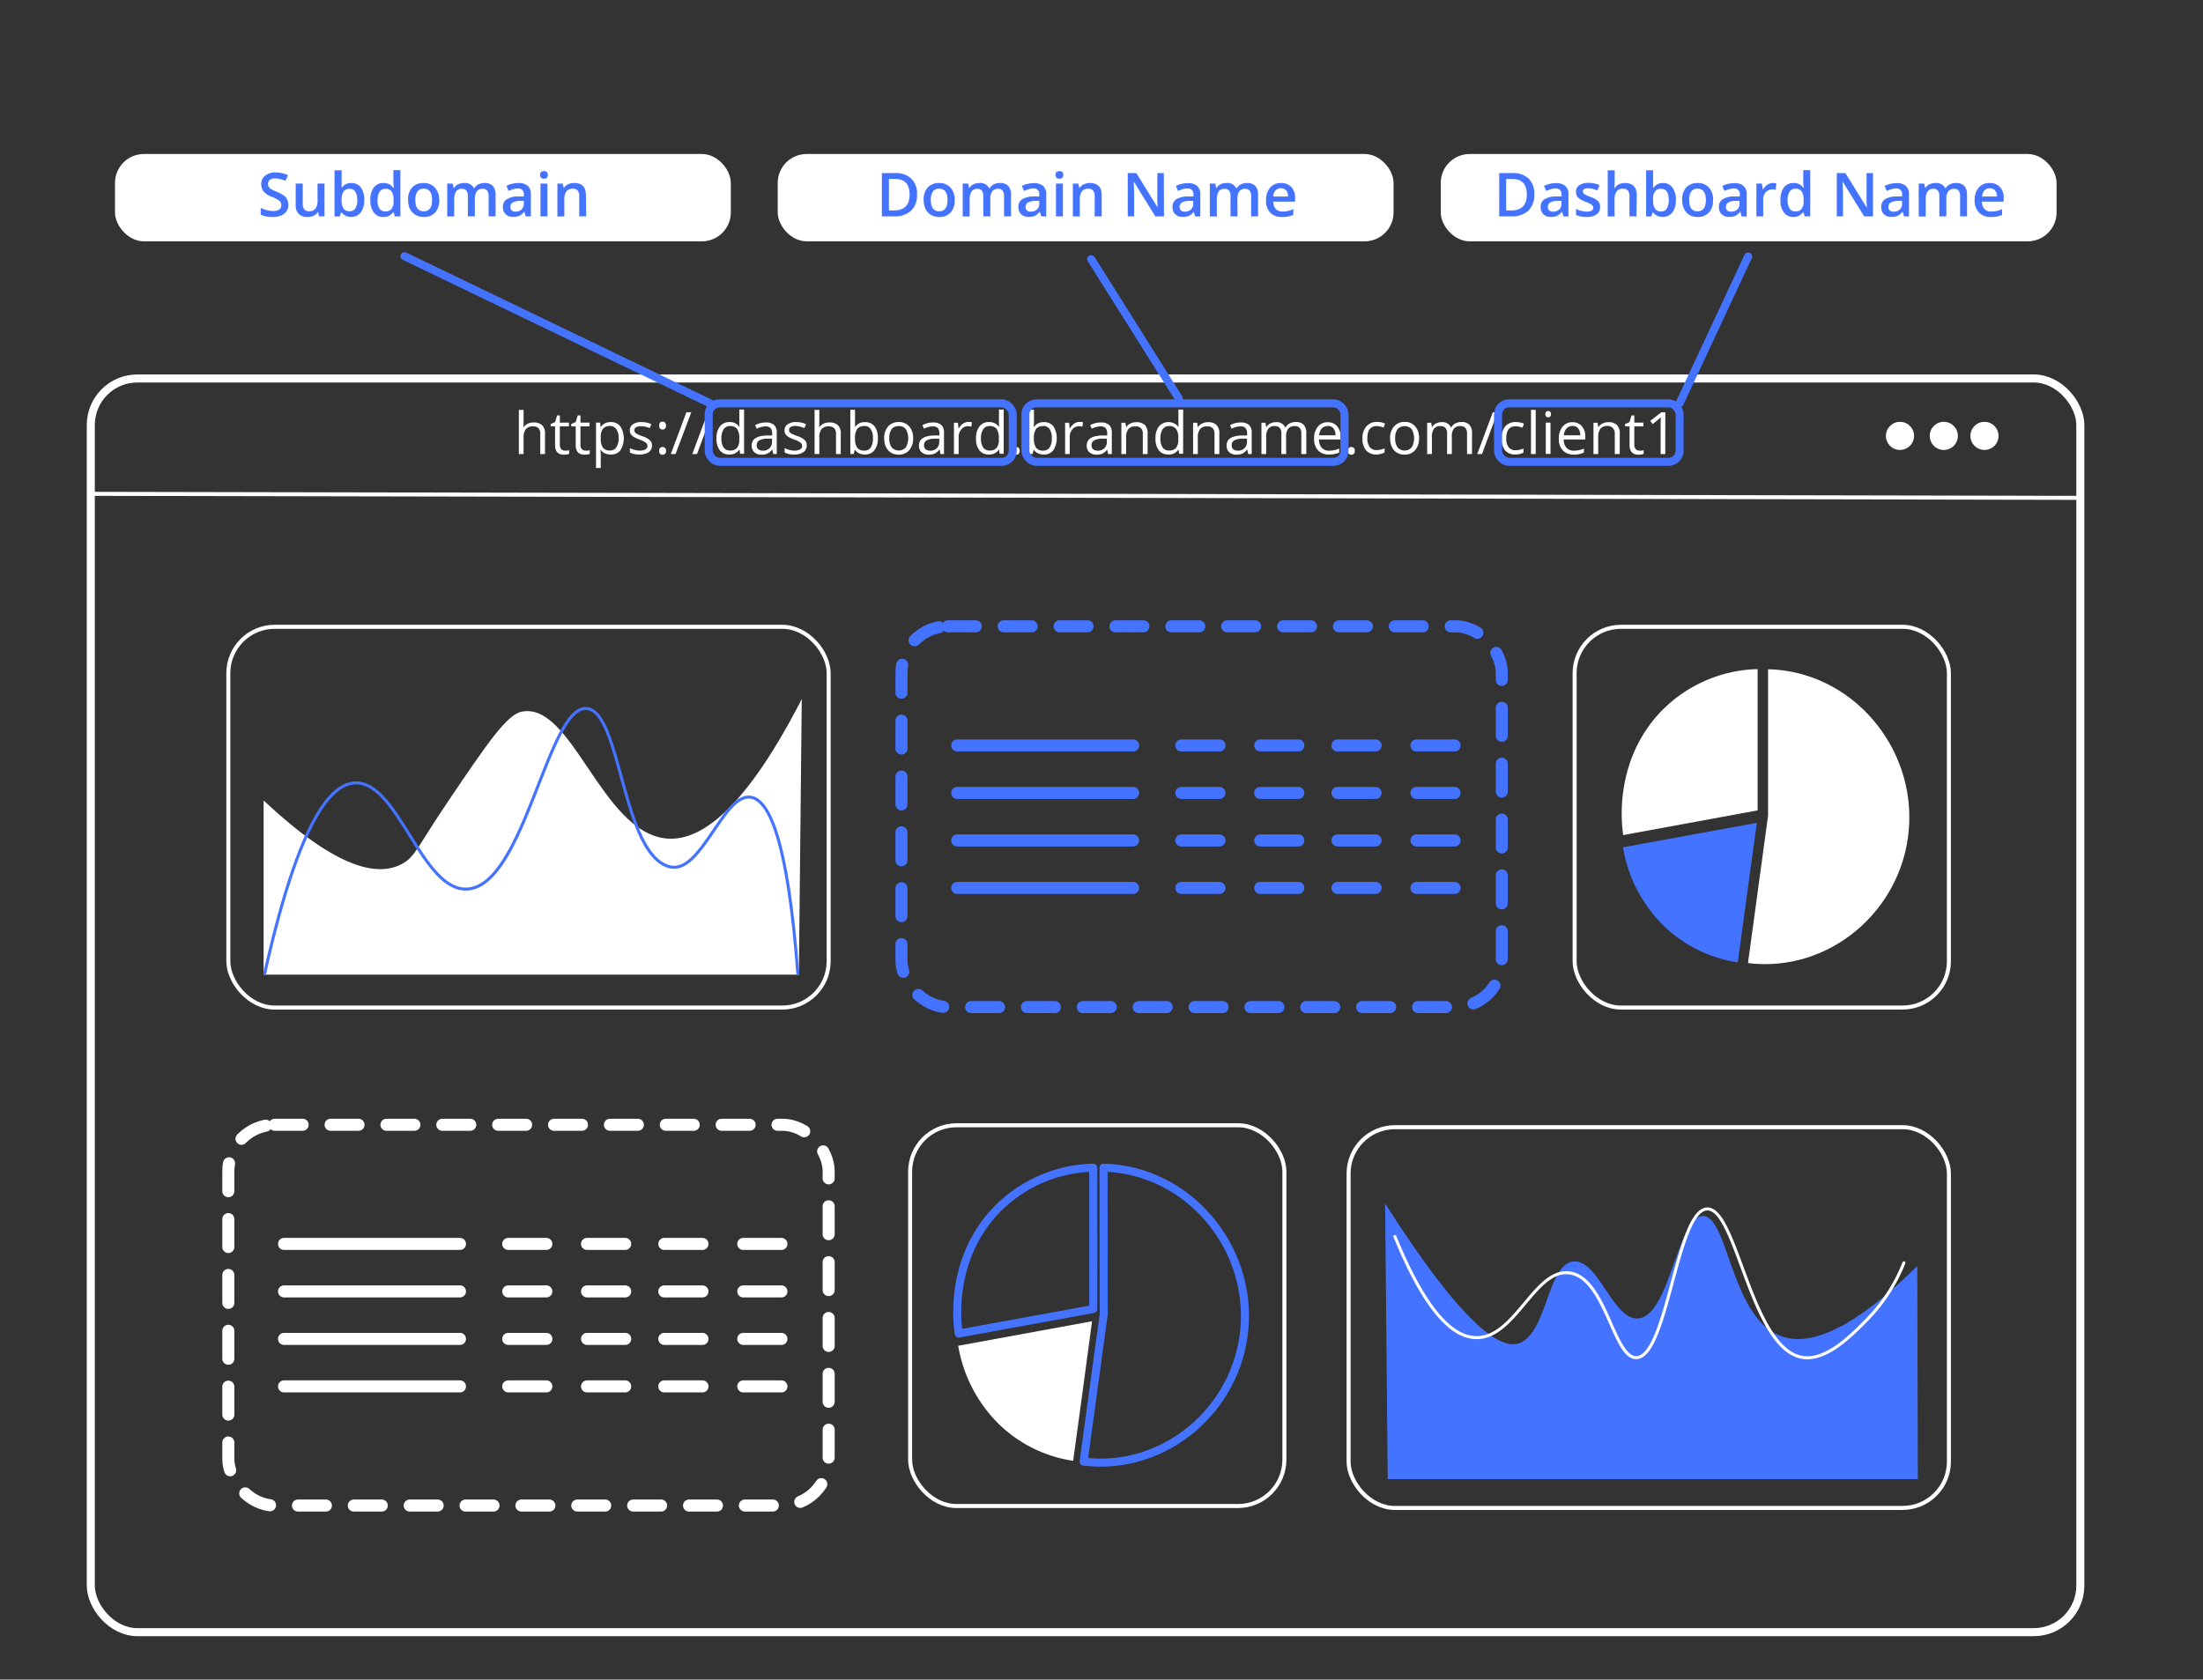 <svg xmlns="http://www.w3.org/2000/svg" id="Layer_1" data-name="Layer 1" viewBox="0 0 548.11 417.99"><rect x="0" y="0" width="548.11" height="417.99" fill="#333333" stroke="none"/><defs><style>.cls-1,.cls-10,.cls-11,.cls-12,.cls-3,.cls-4,.cls-6,.cls-7,.cls-8,.cls-9{fill:none;}.cls-1,.cls-10,.cls-3,.cls-8,.cls-9{stroke:#fff;}.cls-1,.cls-12,.cls-3{stroke-miterlimit:10;}.cls-1,.cls-11,.cls-12{stroke-width:2px;}.cls-2{fill:#fff;}.cls-11,.cls-12,.cls-4,.cls-6,.cls-7{stroke:#4473ff;}.cls-10,.cls-11,.cls-4,.cls-6,.cls-7,.cls-8,.cls-9{stroke-linecap:round;stroke-linejoin:round;}.cls-4,.cls-8{stroke-width:0.75px;}.cls-5{fill:#4473ff;}.cls-10,.cls-6,.cls-7,.cls-9{stroke-width:3px;}.cls-6,.cls-9{stroke-dasharray:6.95 6.95;}</style></defs><rect class="cls-1" x="22.59" y="94.19" width="495" height="312" rx="11.58"></rect><circle class="cls-2" cx="472.72" cy="108.48" r="3.5"></circle><circle class="cls-2" cx="483.62" cy="108.48" r="3.5"></circle><circle class="cls-2" cx="493.74" cy="108.48" r="3.5"></circle><path class="cls-3" d="M22.26,122.9l495,1"></path><path class="cls-2" d="M134.42,113v-5a2.08,2.08,0,0,0-.43-1.42,1.79,1.79,0,0,0-1.36-.47,2.19,2.19,0,0,0-1.79.67,3.34,3.34,0,0,0-.57,2.19V113h-1.18v-11h1.18v3.34a6.86,6.86,0,0,1-.06,1h.07a2.45,2.45,0,0,1,1-.88,3.11,3.11,0,0,1,1.46-.32,3,3,0,0,1,2.14.67,2.86,2.86,0,0,1,.72,2.16V113Z"></path><path class="cls-2" d="M140.53,112.14a4.07,4.07,0,0,0,.61,0,3,3,0,0,0,.46-.1v.91a2.28,2.28,0,0,1-.57.15,4.16,4.16,0,0,1-.67.06c-1.5,0-2.26-.79-2.26-2.38V106.1H137v-.57l1.11-.49.5-1.66h.68v1.8h2.26v.92h-2.26v4.58a1.54,1.54,0,0,0,.34,1.08A1.15,1.15,0,0,0,140.53,112.14Z"></path><path class="cls-2" d="M145.67,112.14a3.83,3.83,0,0,0,.6,0,2.51,2.51,0,0,0,.46-.1v.91a2.19,2.19,0,0,1-.56.15,4.25,4.25,0,0,1-.67.06c-1.51,0-2.26-.79-2.26-2.38V106.1h-1.12v-.57l1.12-.49.5-1.66h.68v1.8h2.26v.92h-2.26v4.58a1.59,1.59,0,0,0,.33,1.08A1.17,1.17,0,0,0,145.67,112.14Z"></path><path class="cls-2" d="M151.91,113.11a3.48,3.48,0,0,1-1.39-.28,2.65,2.65,0,0,1-1.05-.86h-.09a9.77,9.77,0,0,1,.09,1.29v3.2h-1.18V105.18h1l.16,1.07h.06a2.6,2.6,0,0,1,1.05-.92,3.26,3.26,0,0,1,1.39-.29,2.87,2.87,0,0,1,2.39,1.06,5.63,5.63,0,0,1,0,6A2.9,2.9,0,0,1,151.91,113.11Zm-.17-7.07a2.1,2.1,0,0,0-1.73.66,3.43,3.43,0,0,0-.54,2.1v.27a4,4,0,0,0,.54,2.35,2.09,2.09,0,0,0,1.76.7,1.82,1.82,0,0,0,1.58-.82,3.86,3.86,0,0,0,.57-2.25,3.73,3.73,0,0,0-.57-2.23A1.88,1.88,0,0,0,151.74,106Z"></path><path class="cls-2" d="M162.22,110.84a2,2,0,0,1-.81,1.68,3.83,3.83,0,0,1-2.27.59,4.94,4.94,0,0,1-2.42-.49v-1.1a6,6,0,0,0,1.21.45,5,5,0,0,0,1.24.17,2.78,2.78,0,0,0,1.42-.3,1,1,0,0,0,.5-.9,1,1,0,0,0-.4-.77,5.74,5.74,0,0,0-1.54-.77,7.67,7.67,0,0,1-1.54-.71,2,2,0,0,1-.68-.68,1.79,1.79,0,0,1-.23-.92,1.75,1.75,0,0,1,.78-1.5,3.56,3.56,0,0,1,2.12-.55,6.23,6.23,0,0,1,2.46.51l-.42,1a5.67,5.67,0,0,0-2.13-.48,2.49,2.49,0,0,0-1.26.26.84.84,0,0,0-.43.73,1,1,0,0,0,.16.53,1.82,1.82,0,0,0,.52.42,12.4,12.4,0,0,0,1.36.57,5.05,5.05,0,0,1,1.87,1A1.77,1.77,0,0,1,162.22,110.84Z"></path><path class="cls-2" d="M164,105.94q0-1,.84-1t.87,1a1,1,0,0,1-.23.71.83.83,0,0,1-.64.25.81.81,0,0,1-.6-.22A1,1,0,0,1,164,105.94Zm0,6.27a1.1,1.1,0,0,1,.21-.72.82.82,0,0,1,.63-.24.86.86,0,0,1,.64.24,1.05,1.05,0,0,1,.23.72,1,1,0,0,1-.23.71.83.83,0,0,1-.64.25.81.81,0,0,1-.6-.22A1,1,0,0,1,164,112.21Z"></path><path class="cls-2" d="M172,102.58,168.08,113H166.9l3.87-10.39Z"></path><path class="cls-2" d="M177.29,102.58,173.42,113h-1.18l3.87-10.39Z"></path><path class="cls-2" d="M184,111.92h-.07a2.76,2.76,0,0,1-2.44,1.19,2.89,2.89,0,0,1-2.38-1,4.6,4.6,0,0,1-.84-3,4.65,4.65,0,0,1,.85-3,2.87,2.87,0,0,1,2.37-1.07,2.82,2.82,0,0,1,2.43,1.15H184l-.05-.56,0-.55v-3.16h1.18v11h-1Zm-2.36.2a2.14,2.14,0,0,0,1.75-.66,3.31,3.31,0,0,0,.54-2.12v-.24a3.92,3.92,0,0,0-.55-2.37,2.07,2.07,0,0,0-1.75-.7,1.81,1.81,0,0,0-1.59.8,4,4,0,0,0-.55,2.28,3.89,3.89,0,0,0,.54,2.25A1.85,1.85,0,0,0,181.63,112.12Z"></path><path class="cls-2" d="M192.39,113l-.24-1.11h-.05a3.28,3.28,0,0,1-1.16,1,3.62,3.62,0,0,1-1.45.26,2.57,2.57,0,0,1-1.81-.6,2.17,2.17,0,0,1-.66-1.7q0-2.36,3.77-2.47l1.32,0v-.48a2,2,0,0,0-.39-1.36,1.64,1.64,0,0,0-1.26-.43,5.19,5.19,0,0,0-2.2.59l-.37-.9a5.79,5.79,0,0,1,1.26-.49,5.43,5.43,0,0,1,1.38-.17,3,3,0,0,1,2.06.61,2.58,2.58,0,0,1,.67,2V113Zm-2.66-.83a2.37,2.37,0,0,0,1.72-.61,2.22,2.22,0,0,0,.63-1.69v-.7l-1.18,0a4.2,4.2,0,0,0-2,.44,1.28,1.28,0,0,0-.62,1.2,1.2,1.2,0,0,0,.38,1A1.63,1.63,0,0,0,189.73,112.14Z"></path><path class="cls-2" d="M200.71,110.84a2,2,0,0,1-.81,1.68,3.81,3.81,0,0,1-2.27.59,4.87,4.87,0,0,1-2.41-.49v-1.1a5.72,5.72,0,0,0,1.2.45,5,5,0,0,0,1.24.17,2.78,2.78,0,0,0,1.42-.3,1,1,0,0,0,.5-.9,1,1,0,0,0-.4-.77,5.74,5.74,0,0,0-1.54-.77,7.67,7.67,0,0,1-1.54-.71,2,2,0,0,1-.68-.68,1.79,1.79,0,0,1-.23-.92,1.75,1.75,0,0,1,.78-1.5,3.56,3.56,0,0,1,2.12-.55,6.23,6.23,0,0,1,2.46.51l-.42,1A5.67,5.67,0,0,0,198,106a2.54,2.54,0,0,0-1.27.26.83.83,0,0,0-.42.73.94.94,0,0,0,.15.53,1.82,1.82,0,0,0,.52.42,12.4,12.4,0,0,0,1.36.57,5.05,5.05,0,0,1,1.87,1A1.77,1.77,0,0,1,200.71,110.84Z"></path><path class="cls-2" d="M208,113v-5a2,2,0,0,0-.44-1.42,1.77,1.77,0,0,0-1.35-.47,2.23,2.23,0,0,0-1.8.67,3.41,3.41,0,0,0-.56,2.19V113h-1.18v-11h1.18v3.34a6.86,6.86,0,0,1-.06,1h.07a2.36,2.36,0,0,1,1-.88,3.18,3.18,0,0,1,1.47-.32,3,3,0,0,1,2.14.67,2.85,2.85,0,0,1,.71,2.16V113Z"></path><path class="cls-2" d="M215.18,105.06a2.89,2.89,0,0,1,2.38,1,4.59,4.59,0,0,1,.85,3,4.64,4.64,0,0,1-.86,3,2.9,2.9,0,0,1-2.37,1.06,3.48,3.48,0,0,1-1.39-.28,2.75,2.75,0,0,1-1.06-.86h-.08l-.25,1h-.84v-11h1.17v2.68c0,.6,0,1.14,0,1.62h0A2.8,2.8,0,0,1,215.18,105.06Zm-.17,1a2,2,0,0,0-1.74.69,3.89,3.89,0,0,0-.54,2.34,4,4,0,0,0,.55,2.35,2.09,2.09,0,0,0,1.76.7,1.8,1.8,0,0,0,1.61-.79,4,4,0,0,0,.54-2.28,3.86,3.86,0,0,0-.54-2.26A1.87,1.87,0,0,0,215,106Z"></path><path class="cls-2" d="M227.19,109.07a4.28,4.28,0,0,1-1,3,3.38,3.38,0,0,1-2.65,1.07,3.49,3.49,0,0,1-1.86-.49,3.37,3.37,0,0,1-1.25-1.41,4.92,4.92,0,0,1-.44-2.14,4.28,4.28,0,0,1,1-3,3.38,3.38,0,0,1,2.64-1.06,3.26,3.26,0,0,1,2.59,1.09A4.27,4.27,0,0,1,227.19,109.07Zm-5.93,0a3.68,3.68,0,0,0,.59,2.27,2.38,2.38,0,0,0,3.52,0,4.58,4.58,0,0,0,0-4.53,2.15,2.15,0,0,0-1.78-.77,2.08,2.08,0,0,0-1.74.76A3.62,3.62,0,0,0,221.26,109.07Z"></path><path class="cls-2" d="M234,113l-.23-1.11h-.06a3.28,3.28,0,0,1-1.16,1,3.62,3.62,0,0,1-1.45.26,2.58,2.58,0,0,1-1.81-.6,2.17,2.17,0,0,1-.66-1.7q0-2.36,3.77-2.47l1.32,0v-.48a2,2,0,0,0-.39-1.36,1.64,1.64,0,0,0-1.26-.43,5.19,5.19,0,0,0-2.2.59l-.37-.9a5.79,5.79,0,0,1,1.26-.49,5.43,5.43,0,0,1,1.38-.17,3,3,0,0,1,2.06.61,2.58,2.58,0,0,1,.67,2V113Zm-2.66-.83a2.37,2.37,0,0,0,1.72-.61,2.22,2.22,0,0,0,.63-1.69v-.7l-1.17,0a4.21,4.21,0,0,0-2,.44,1.28,1.28,0,0,0-.62,1.2,1.24,1.24,0,0,0,.38,1A1.63,1.63,0,0,0,231.38,112.14Z"></path><path class="cls-2" d="M240.89,105a4.31,4.31,0,0,1,.93.09l-.16,1.09a4.13,4.13,0,0,0-.85-.11,2.09,2.09,0,0,0-1.62.77,2.78,2.78,0,0,0-.67,1.91V113h-1.18v-7.79h1l.14,1.44h.06a3.5,3.5,0,0,1,1-1.17A2.4,2.4,0,0,1,240.89,105Z"></path><path class="cls-2" d="M248.58,111.92h-.07a2.77,2.77,0,0,1-2.44,1.19,2.89,2.89,0,0,1-2.38-1,4.6,4.6,0,0,1-.85-3,4.65,4.65,0,0,1,.86-3,2.87,2.87,0,0,1,2.37-1.07,2.84,2.84,0,0,1,2.43,1.15h.09l-.05-.56,0-.55v-3.16h1.18v11h-1Zm-2.36.2a2.14,2.14,0,0,0,1.75-.66,3.31,3.31,0,0,0,.54-2.12v-.24a3.92,3.92,0,0,0-.55-2.37,2.08,2.08,0,0,0-1.76-.7,1.8,1.8,0,0,0-1.58.8,4,4,0,0,0-.55,2.28,3.89,3.89,0,0,0,.54,2.25A1.85,1.85,0,0,0,246.22,112.12Z"></path><path class="cls-2" d="M252,112.21a1.05,1.05,0,0,1,.22-.72.78.78,0,0,1,.62-.24.84.84,0,0,1,.64.24,1.23,1.23,0,0,1,0,1.43.83.83,0,0,1-.64.25.84.84,0,0,1-.6-.22A1,1,0,0,1,252,112.21Z"></path><path class="cls-2" d="M259.68,105.06a2.89,2.89,0,0,1,2.39,1,5.66,5.66,0,0,1,0,6,2.9,2.9,0,0,1-2.38,1.06,3.52,3.52,0,0,1-1.39-.28,2.72,2.72,0,0,1-1.05-.86h-.08l-.25,1h-.85v-11h1.18v2.68q0,.9-.06,1.62h.06A2.78,2.78,0,0,1,259.68,105.06Zm-.17,1a2.07,2.07,0,0,0-1.74.69,4,4,0,0,0-.53,2.34,3.89,3.89,0,0,0,.55,2.35,2.07,2.07,0,0,0,1.75.7,1.8,1.8,0,0,0,1.62-.79,4,4,0,0,0,.53-2.28,3.87,3.87,0,0,0-.53-2.26A1.87,1.87,0,0,0,259.51,106Z"></path><path class="cls-2" d="M268.52,105a4.48,4.48,0,0,1,.94.09l-.17,1.09a4,4,0,0,0-.85-.11,2.09,2.09,0,0,0-1.62.77,2.83,2.83,0,0,0-.67,1.91V113H265v-7.79h1l.13,1.44h.06a3.61,3.61,0,0,1,1-1.17A2.4,2.4,0,0,1,268.52,105Z"></path><path class="cls-2" d="M275.7,113l-.24-1.11h0a3.22,3.22,0,0,1-1.17,1,3.53,3.53,0,0,1-1.44.26,2.61,2.61,0,0,1-1.82-.6,2.2,2.2,0,0,1-.65-1.7q0-2.36,3.77-2.47l1.32,0v-.48a2,2,0,0,0-.39-1.36,1.64,1.64,0,0,0-1.26-.43,5.26,5.26,0,0,0-2.21.59l-.36-.9a5.79,5.79,0,0,1,1.26-.49,5.43,5.43,0,0,1,1.38-.17,3,3,0,0,1,2.06.61,2.58,2.58,0,0,1,.67,2V113Zm-2.67-.83a2.4,2.4,0,0,0,1.73-.61,2.22,2.22,0,0,0,.63-1.69v-.7l-1.18,0a4.2,4.2,0,0,0-2,.44,1.29,1.29,0,0,0-.63,1.2,1.21,1.21,0,0,0,.39,1A1.62,1.62,0,0,0,273,112.14Z"></path><path class="cls-2" d="M284.33,113v-5a2,2,0,0,0-.44-1.42,1.77,1.77,0,0,0-1.35-.47,2.23,2.23,0,0,0-1.79.66,3.33,3.33,0,0,0-.57,2.18V113H279v-7.79h1l.19,1.07h.06a2.37,2.37,0,0,1,1-.89,3.33,3.33,0,0,1,1.46-.32,2.94,2.94,0,0,1,2.11.68,2.85,2.85,0,0,1,.71,2.17V113Z"></path><path class="cls-2" d="M293.22,111.92h-.06a2.77,2.77,0,0,1-2.44,1.19,2.89,2.89,0,0,1-2.38-1,4.6,4.6,0,0,1-.85-3,4.65,4.65,0,0,1,.86-3,3.15,3.15,0,0,1,4.8.08h.09l-.05-.56,0-.55v-3.16h1.18v11h-1Zm-2.35.2a2.16,2.16,0,0,0,1.75-.66,3.31,3.31,0,0,0,.54-2.12v-.24a3.92,3.92,0,0,0-.55-2.37,2.09,2.09,0,0,0-1.76-.7,1.83,1.83,0,0,0-1.59.8,4.08,4.08,0,0,0-.55,2.28,3.89,3.89,0,0,0,.55,2.25A1.85,1.85,0,0,0,290.87,112.12Z"></path><path class="cls-2" d="M302.17,113v-5a2,2,0,0,0-.44-1.42,1.77,1.77,0,0,0-1.35-.47,2.22,2.22,0,0,0-1.79.66,3.33,3.33,0,0,0-.57,2.18V113h-1.18v-7.79h1l.19,1.07h.06a2.37,2.37,0,0,1,1-.89,3.33,3.33,0,0,1,1.46-.32,2.94,2.94,0,0,1,2.11.68,2.85,2.85,0,0,1,.71,2.17V113Z"></path><path class="cls-2" d="M310.55,113l-.23-1.11h-.06a3.28,3.28,0,0,1-1.16,1,3.62,3.62,0,0,1-1.45.26,2.58,2.58,0,0,1-1.81-.6,2.17,2.17,0,0,1-.66-1.7q0-2.36,3.77-2.47l1.33,0v-.48a2,2,0,0,0-.4-1.36,1.61,1.61,0,0,0-1.26-.43,5.22,5.22,0,0,0-2.2.59l-.36-.9a5.42,5.42,0,0,1,1.26-.49,5.3,5.3,0,0,1,1.37-.17,3,3,0,0,1,2.06.61,2.58,2.58,0,0,1,.68,2V113Zm-2.66-.83a2.42,2.42,0,0,0,1.73-.61,2.22,2.22,0,0,0,.63-1.69v-.7l-1.18,0a4.21,4.21,0,0,0-2,.44,1.3,1.3,0,0,0-.62,1.2,1.24,1.24,0,0,0,.38,1A1.65,1.65,0,0,0,307.89,112.14Z"></path><path class="cls-2" d="M323.77,113V107.9a2.11,2.11,0,0,0-.39-1.39,1.56,1.56,0,0,0-1.24-.47,2,2,0,0,0-1.62.63,3,3,0,0,0-.53,2V113h-1.18V107.9a2.06,2.06,0,0,0-.4-1.39,1.54,1.54,0,0,0-1.24-.47,1.9,1.9,0,0,0-1.62.67,3.51,3.51,0,0,0-.52,2.17V113h-1.18v-7.79h1l.19,1.07h.06a2.31,2.31,0,0,1,.94-.89,2.93,2.93,0,0,1,1.36-.32,2.32,2.32,0,0,1,2.39,1.32h.06a2.38,2.38,0,0,1,1-1,3.12,3.12,0,0,1,1.51-.36,2.65,2.65,0,0,1,2,.68,3.06,3.06,0,0,1,.65,2.17V113Z"></path><path class="cls-2" d="M330.67,113.11a3.56,3.56,0,0,1-2.72-1,4.06,4.06,0,0,1-1-2.92,4.5,4.5,0,0,1,.93-3,3,3,0,0,1,2.48-1.11,2.94,2.94,0,0,1,2.32,1,3.7,3.7,0,0,1,.85,2.54v.75h-5.36a3.1,3.1,0,0,0,.69,2.08,2.42,2.42,0,0,0,1.85.71,6.3,6.3,0,0,0,2.49-.53v1A6.5,6.5,0,0,1,332,113,6.56,6.56,0,0,1,330.67,113.11Zm-.32-7.08a1.91,1.91,0,0,0-1.49.61,2.79,2.79,0,0,0-.66,1.69h4.07a2.62,2.62,0,0,0-.5-1.71A1.76,1.76,0,0,0,330.35,106Z"></path><path class="cls-2" d="M335.37,112.21a1.05,1.05,0,0,1,.22-.72.78.78,0,0,1,.62-.24.84.84,0,0,1,.64.24,1,1,0,0,1,.23.72,1,1,0,0,1-.23.71.83.83,0,0,1-.64.25.84.84,0,0,1-.6-.22A1,1,0,0,1,335.37,112.21Z"></path><path class="cls-2" d="M342.52,113.11a3.32,3.32,0,0,1-2.61-1,4.3,4.3,0,0,1-.93-2.95,4.38,4.38,0,0,1,.94-3A3.39,3.39,0,0,1,342.6,105a5.26,5.26,0,0,1,1.12.12,3.47,3.47,0,0,1,.88.29l-.36,1a5,5,0,0,0-.85-.26,3.79,3.79,0,0,0-.82-.11q-2.37,0-2.37,3a3.56,3.56,0,0,0,.58,2.2,2,2,0,0,0,1.71.77,5.24,5.24,0,0,0,2-.42v1A4.26,4.26,0,0,1,342.52,113.11Z"></path><path class="cls-2" d="M353.06,109.07a4.33,4.33,0,0,1-1,3,3.4,3.4,0,0,1-2.65,1.07,3.49,3.49,0,0,1-1.86-.49,3.31,3.31,0,0,1-1.25-1.41,4.92,4.92,0,0,1-.44-2.14,4.32,4.32,0,0,1,1-3A3.41,3.41,0,0,1,349.5,105a3.26,3.26,0,0,1,2.59,1.09A4.27,4.27,0,0,1,353.06,109.07Zm-5.94,0a3.68,3.68,0,0,0,.6,2.27,2.36,2.36,0,0,0,3.51,0,4.58,4.58,0,0,0,0-4.53,2.41,2.41,0,0,0-3.52,0A3.69,3.69,0,0,0,347.12,109.07Z"></path><path class="cls-2" d="M365,113V107.9a2.06,2.06,0,0,0-.4-1.39,1.52,1.52,0,0,0-1.23-.47,2,2,0,0,0-1.63.63,3,3,0,0,0-.52,2V113h-1.18V107.9a2.06,2.06,0,0,0-.4-1.39,1.54,1.54,0,0,0-1.24-.47,1.93,1.93,0,0,0-1.63.67,3.59,3.59,0,0,0-.51,2.17V113h-1.18v-7.79h1l.19,1.07h.06a2.25,2.25,0,0,1,.94-.89,2.9,2.9,0,0,1,1.36-.32,2.32,2.32,0,0,1,2.39,1.32h.05a2.4,2.4,0,0,1,1-1,3.09,3.09,0,0,1,1.51-.36,2.61,2.61,0,0,1,2,.68,3,3,0,0,1,.66,2.17V113Z"></path><path class="cls-2" d="M372.59,102.58,368.72,113h-1.18l3.87-10.39Z"></path><path class="cls-2" d="M377.1,113.11a3.34,3.34,0,0,1-2.62-1,5.24,5.24,0,0,1,0-6,3.39,3.39,0,0,1,2.68-1.07,5.33,5.33,0,0,1,1.12.12,3.61,3.61,0,0,1,.88.29l-.36,1a5,5,0,0,0-.85-.26,3.79,3.79,0,0,0-.82-.11q-2.37,0-2.37,3a3.56,3.56,0,0,0,.58,2.2,2,2,0,0,0,1.71.77,5.24,5.24,0,0,0,2-.42v1A4.26,4.26,0,0,1,377.1,113.11Z"></path><path class="cls-2" d="M382.09,113h-1.18v-11h1.18Z"></path><path class="cls-2" d="M384.49,103.07a.79.79,0,0,1,.2-.59.72.72,0,0,1,.5-.19.73.73,0,0,1,.49.19.77.77,0,0,1,.21.59.78.78,0,0,1-.21.6.69.69,0,0,1-.49.19.68.68,0,0,1-.5-.19A.82.82,0,0,1,384.49,103.07Zm1.28,9.9h-1.18v-7.79h1.18Z"></path><path class="cls-2" d="M391.56,113.11a3.56,3.56,0,0,1-2.72-1,4.06,4.06,0,0,1-1-2.92,4.5,4.5,0,0,1,.93-3,3,3,0,0,1,2.48-1.11,2.94,2.94,0,0,1,2.32,1,3.7,3.7,0,0,1,.85,2.54v.75h-5.36a3.05,3.05,0,0,0,.69,2.08,2.42,2.42,0,0,0,1.85.71,6.3,6.3,0,0,0,2.49-.53v1a5.72,5.72,0,0,1-2.53.51Zm-.32-7.08a1.89,1.89,0,0,0-1.49.61,2.73,2.73,0,0,0-.66,1.69h4.07a2.62,2.62,0,0,0-.5-1.71A1.76,1.76,0,0,0,391.24,106Z"></path><path class="cls-2" d="M401.76,113v-5a2,2,0,0,0-.44-1.42A1.75,1.75,0,0,0,400,106a2.23,2.23,0,0,0-1.79.66,3.33,3.33,0,0,0-.57,2.18V113h-1.18v-7.79h1l.19,1.07h.06a2.37,2.37,0,0,1,1-.89,3.36,3.36,0,0,1,1.46-.32,3,3,0,0,1,2.12.68,2.89,2.89,0,0,1,.71,2.17V113Z"></path><path class="cls-2" d="M407.87,112.14a4.07,4.07,0,0,0,.61,0,3,3,0,0,0,.46-.1v.91a2.28,2.28,0,0,1-.57.15,4.25,4.25,0,0,1-.67.06c-1.5,0-2.26-.79-2.26-2.38V106.1h-1.11v-.57l1.11-.49.5-1.66h.68v1.8h2.26v.92h-2.26v4.58a1.54,1.54,0,0,0,.34,1.08A1.15,1.15,0,0,0,407.87,112.14Z"></path><path class="cls-2" d="M414.32,113h-1.15v-7.4c0-.62,0-1.2.06-1.75l-.34.31c-.12.11-.68.57-1.69,1.39l-.62-.81,2.75-2.13h1Z"></path><rect class="cls-3" x="56.81" y="155.99" width="149.36" height="94.76" rx="11.54"></rect><path class="cls-2" d="M198.76,242.55H65.59V199.2c19.14,18,29,18.77,34.5,15.76,3.25-1.77,3.72-4.2,11.55-15.76,9.62-14.21,14.43-21.32,18.14-22.08,12.55-2.59,19.79,29.84,35.88,31.54,7,.73,18.14-4.12,33.82-34.69Q199.09,208.26,198.76,242.55Z"></path><path class="cls-4" d="M65.87,242.22c8.64-38.64,16.62-47.13,22.46-47.38,10.83-.46,16.6,27.15,28,26.41,14.28-.95,19.95-45.79,29.67-44.93,8.63.79,8.73,36.63,20.73,39.41,7.78,1.81,13.22-18.29,20-17.34,4.63.65,9.25,10.56,11.76,43.84"></path><path class="cls-5" d="M432.36,239.5A33.62,33.62,0,0,1,413,229.45a35.69,35.69,0,0,1-9.21-18.58l33.32-6.1Q434.72,222.14,432.36,239.5Z"></path><path class="cls-2" d="M403.86,207.83c-.31-2-2.43-17.11,8.21-29.47a34.58,34.58,0,0,1,25.23-11.84l0,35.16Z"></path><path class="cls-2" d="M439.9,166.55c20.81.49,36.86,19.39,35,40.08-1.73,20.12-19.87,35.52-40,33.06q2.51-18.36,5-36.72Q439.92,184.78,439.9,166.55Z"></path><rect class="cls-3" x="391.77" y="155.99" width="93.12" height="94.76" rx="11.54"></rect><rect class="cls-6" x="224.29" y="155.87" width="149.36" height="94.76" rx="11.54"></rect><line class="cls-7" x1="238.15" y1="185.52" x2="281.91" y2="185.52"></line><line class="cls-7" x1="293.92" y1="185.52" x2="303.41" y2="185.52"></line><line class="cls-7" x1="313.54" y1="185.52" x2="323.03" y2="185.52"></line><line class="cls-7" x1="332.77" y1="185.52" x2="342.25" y2="185.52"></line><line class="cls-7" x1="352.41" y1="185.52" x2="361.9" y2="185.52"></line><line class="cls-7" x1="293.92" y1="197.34" x2="303.41" y2="197.34"></line><line class="cls-7" x1="313.54" y1="197.34" x2="323.03" y2="197.34"></line><line class="cls-7" x1="332.77" y1="197.34" x2="342.25" y2="197.34"></line><line class="cls-7" x1="352.41" y1="197.34" x2="361.9" y2="197.34"></line><line class="cls-7" x1="293.92" y1="209.16" x2="303.41" y2="209.16"></line><line class="cls-7" x1="313.54" y1="209.16" x2="323.03" y2="209.16"></line><line class="cls-7" x1="332.77" y1="209.16" x2="342.25" y2="209.16"></line><line class="cls-7" x1="352.41" y1="209.16" x2="361.9" y2="209.16"></line><line class="cls-7" x1="293.92" y1="220.98" x2="303.41" y2="220.98"></line><line class="cls-7" x1="313.54" y1="220.98" x2="323.03" y2="220.98"></line><line class="cls-7" x1="332.77" y1="220.98" x2="342.25" y2="220.98"></line><line class="cls-7" x1="352.41" y1="220.98" x2="361.9" y2="220.98"></line><line class="cls-7" x1="238.15" y1="197.34" x2="281.91" y2="197.34"></line><line class="cls-7" x1="238.15" y1="209.16" x2="281.91" y2="209.16"></line><line class="cls-7" x1="238.15" y1="220.98" x2="281.91" y2="220.98"></line><rect class="cls-3" x="335.53" y="280.52" width="149.36" height="94.76" rx="11.54"></rect><path class="cls-5" d="M345.27,368.11H477.16q-.06-26.52-.14-53.05c-11.23,11.18-24.68,21.32-34.38,17.28-12.09-5.07-12.72-29.87-19-29.71s-8.18,24.92-16.08,25.5c-6.28.45-9.88-14.83-16.09-14.19-6.5.67-6.45,17.58-13.36,20.3-4.83,1.9-14.26-4.6-33.49-34.68Q344.93,333.8,345.27,368.11Z"></path><path class="cls-8" d="M347.05,307.72c8.27,20.26,15.19,25.19,20.36,25.17,9.65,0,14.5-17.28,23.1-16.1,9.05,1.24,10.91,21.25,16.64,21.08,7.72-.23,10-36.61,17.54-37s11,35.7,24.23,37c5.78.56,11.85-5.63,15.72-9.58a42.42,42.42,0,0,0,9.05-14"></path><rect class="cls-9" x="56.81" y="279.92" width="149.36" height="94.76" rx="11.54"></rect><line class="cls-10" x1="70.67" y1="309.57" x2="114.44" y2="309.57"></line><line class="cls-10" x1="126.45" y1="309.57" x2="135.93" y2="309.57"></line><line class="cls-10" x1="146.06" y1="309.57" x2="155.55" y2="309.57"></line><line class="cls-10" x1="165.28" y1="309.57" x2="174.77" y2="309.57"></line><line class="cls-10" x1="184.93" y1="309.57" x2="194.42" y2="309.57"></line><line class="cls-10" x1="126.45" y1="321.39" x2="135.93" y2="321.39"></line><line class="cls-10" x1="146.06" y1="321.39" x2="155.55" y2="321.39"></line><line class="cls-10" x1="165.28" y1="321.39" x2="174.77" y2="321.39"></line><line class="cls-10" x1="184.93" y1="321.39" x2="194.42" y2="321.39"></line><line class="cls-10" x1="126.45" y1="333.21" x2="135.93" y2="333.21"></line><line class="cls-10" x1="146.06" y1="333.21" x2="155.55" y2="333.21"></line><line class="cls-10" x1="165.28" y1="333.21" x2="174.77" y2="333.21"></line><line class="cls-10" x1="184.93" y1="333.21" x2="194.42" y2="333.21"></line><line class="cls-10" x1="126.45" y1="345.03" x2="135.93" y2="345.03"></line><line class="cls-10" x1="146.06" y1="345.03" x2="155.55" y2="345.03"></line><line class="cls-10" x1="165.28" y1="345.03" x2="174.77" y2="345.03"></line><line class="cls-10" x1="184.93" y1="345.03" x2="194.42" y2="345.03"></line><line class="cls-10" x1="70.67" y1="321.39" x2="114.44" y2="321.39"></line><line class="cls-10" x1="70.67" y1="333.21" x2="114.44" y2="333.21"></line><line class="cls-10" x1="70.67" y1="345.03" x2="114.44" y2="345.03"></line><path class="cls-2" d="M267,363.55a33.57,33.57,0,0,1-19.39-10.06,35.84,35.84,0,0,1-9.21-18.57l33.3-6.1Q269.39,346.17,267,363.55Z"></path><path class="cls-11" d="M238.54,331.88c-.32-2-2.43-17.11,8.19-29.47A34.64,34.64,0,0,1,272,290.6v35.17Z"></path><path class="cls-11" d="M274.56,290.6c20.82.5,36.87,19.39,35.05,40.08-1.77,20.12-19.87,35.53-40,33.07q2.5-18.36,5-36.72Q274.61,308.82,274.56,290.6Z"></path><rect class="cls-3" x="226.44" y="280.04" width="93.12" height="94.76" rx="11.54"></rect><line class="cls-11" x1="100.63" y1="63.75" x2="177.1" y2="100.59"></line><line class="cls-11" x1="434.94" y1="63.83" x2="417.89" y2="100.38"></line><rect class="cls-2" x="28.61" y="38.33" width="153.22" height="21.73" rx="7.19"></rect><line class="cls-11" x1="271.49" y1="64.5" x2="293.29" y2="99.16"></line><path class="cls-5" d="M71.74,50.92a2.73,2.73,0,0,1-1,2.26,4.56,4.56,0,0,1-2.87.82,6.78,6.78,0,0,1-3-.57V51.76a7.87,7.87,0,0,0,1.57.55,6.72,6.72,0,0,0,1.54.2,2.47,2.47,0,0,0,1.54-.4A1.28,1.28,0,0,0,70,51a1.34,1.34,0,0,0-.45-1,6.66,6.66,0,0,0-1.89-1,5,5,0,0,1-2.08-1.36A2.94,2.94,0,0,1,65,45.81a2.56,2.56,0,0,1,1-2.12,4,4,0,0,1,2.58-.78,7.59,7.59,0,0,1,3.08.68L71,45a6.81,6.81,0,0,0-2.57-.6,2,2,0,0,0-1.3.37,1.23,1.23,0,0,0-.44,1,1.37,1.37,0,0,0,.18.72,1.86,1.86,0,0,0,.58.57,10.8,10.8,0,0,0,1.46.7,7.88,7.88,0,0,1,1.74.92,2.61,2.61,0,0,1,.81,1A3,3,0,0,1,71.74,50.92Z"></path><path class="cls-5" d="M79.39,53.85l-.24-1.07h-.09a2.37,2.37,0,0,1-1,.89,3.37,3.37,0,0,1-1.52.33,3,3,0,0,1-2.21-.74A3,3,0,0,1,73.57,51V45.69h1.75v5a2.16,2.16,0,0,0,.38,1.41,1.48,1.48,0,0,0,1.2.47,1.92,1.92,0,0,0,1.61-.66A3.58,3.58,0,0,0,79,49.76V45.69h1.74v8.16Z"></path><path class="cls-5" d="M87.4,45.55a2.84,2.84,0,0,1,2.37,1.1,5,5,0,0,1,.85,3.11,5,5,0,0,1-.86,3.12,3.13,3.13,0,0,1-4.8,0h-.12l-.31,1h-1.3V42.38H85V45.1q0,.32,0,.9c0,.4,0,.65,0,.76H85A2.75,2.75,0,0,1,87.4,45.55ZM87,47a1.76,1.76,0,0,0-1.51.62A3.56,3.56,0,0,0,85,49.64v.12a3.83,3.83,0,0,0,.47,2.15,1.75,1.75,0,0,0,1.54.67,1.56,1.56,0,0,0,1.4-.73,3.85,3.85,0,0,0,.48-2.11C88.85,47.89,88.21,47,87,47Z"></path><path class="cls-5" d="M95.39,54A2.83,2.83,0,0,1,93,52.89a5,5,0,0,1-.86-3.1A5,5,0,0,1,93,46.66a2.86,2.86,0,0,1,2.4-1.11,2.81,2.81,0,0,1,2.45,1.18H98a10.68,10.68,0,0,1-.12-1.38v-3h1.74V53.85H98.21l-.3-1.07h-.08A2.78,2.78,0,0,1,95.39,54Zm.46-1.4A1.88,1.88,0,0,0,97.41,52a3.19,3.19,0,0,0,.5-2V49.8a3.68,3.68,0,0,0-.5-2.19A1.88,1.88,0,0,0,95.84,47a1.6,1.6,0,0,0-1.41.74,3.82,3.82,0,0,0-.49,2.12,3.67,3.67,0,0,0,.47,2.06A1.62,1.62,0,0,0,95.85,52.6Z"></path><path class="cls-5" d="M109.28,49.76a4.43,4.43,0,0,1-1,3.12A3.68,3.68,0,0,1,105.4,54a3.85,3.85,0,0,1-2-.52A3.47,3.47,0,0,1,102,52a5.12,5.12,0,0,1-.47-2.24,4.41,4.41,0,0,1,1-3.1,3.69,3.69,0,0,1,2.87-1.11,3.59,3.59,0,0,1,2.8,1.14A4.43,4.43,0,0,1,109.28,49.76Zm-5.94,0c0,1.88.7,2.82,2.09,2.82s2.07-.94,2.07-2.82-.7-2.8-2.08-2.8a1.77,1.77,0,0,0-1.59.73A3.72,3.72,0,0,0,103.34,49.76Z"></path><path class="cls-5" d="M118.14,53.85H116.4v-5a2.35,2.35,0,0,0-.35-1.4,1.34,1.34,0,0,0-1.11-.46,1.67,1.67,0,0,0-1.47.66,3.81,3.81,0,0,0-.47,2.17v4.06h-1.73V45.69h1.36l.24,1.07H113a2.26,2.26,0,0,1,1-.9,3.21,3.21,0,0,1,1.42-.31,2.48,2.48,0,0,1,2.5,1.28H118a2.44,2.44,0,0,1,1-.94,3.2,3.2,0,0,1,1.51-.34,2.72,2.72,0,0,1,2.12.73,3.27,3.27,0,0,1,.67,2.25v5.32h-1.73v-5a2.27,2.27,0,0,0-.36-1.4,1.34,1.34,0,0,0-1.11-.46,1.73,1.73,0,0,0-1.48.63,3.28,3.28,0,0,0-.47,1.94Z"></path><path class="cls-5" d="M130.81,53.85l-.35-1.14h-.05a3.38,3.38,0,0,1-1.19,1,3.76,3.76,0,0,1-1.54.27,2.59,2.59,0,0,1-1.87-.65,2.44,2.44,0,0,1-.68-1.84,2.14,2.14,0,0,1,.94-1.9,5.35,5.35,0,0,1,2.85-.7l1.41,0v-.43a1.67,1.67,0,0,0-.36-1.17,1.51,1.51,0,0,0-1.14-.39,4.07,4.07,0,0,0-1.2.19,9.66,9.66,0,0,0-1.1.43L126,46.25a5.93,5.93,0,0,1,1.45-.52,6.65,6.65,0,0,1,1.49-.18,3.49,3.49,0,0,1,2.35.68,2.64,2.64,0,0,1,.79,2.13v5.49Zm-2.58-1.18a2.14,2.14,0,0,0,1.51-.53,1.88,1.88,0,0,0,.58-1.48V50l-1,0a3.61,3.61,0,0,0-1.78.41,1.25,1.25,0,0,0-.56,1.12,1.08,1.08,0,0,0,.33.84A1.37,1.37,0,0,0,128.23,52.67Z"></path><path class="cls-5" d="M134.36,43.53a1,1,0,0,1,.26-.71,1,1,0,0,1,.73-.25,1,1,0,0,1,.71.25,1.12,1.12,0,0,1,0,1.41,1,1,0,0,1-.71.25,1,1,0,0,1-.73-.25A.94.94,0,0,1,134.36,43.53Zm1.84,10.32h-1.73V45.69h1.73Z"></path><path class="cls-5" d="M145.85,53.85h-1.74v-5a2.16,2.16,0,0,0-.38-1.41,1.45,1.45,0,0,0-1.2-.47,1.92,1.92,0,0,0-1.61.65,3.58,3.58,0,0,0-.51,2.18v4.06h-1.73V45.69H140l.24,1.07h.09a2.42,2.42,0,0,1,1-.9,3.58,3.58,0,0,1,1.51-.31c2,0,2.93,1,2.93,3Z"></path><rect class="cls-2" x="193.5" y="38.33" width="153.22" height="21.73" rx="7.19"></rect><path class="cls-5" d="M228.16,48.36a5.36,5.36,0,0,1-1.48,4.08,6,6,0,0,1-4.27,1.41h-3V43.07h3.33a5.47,5.47,0,0,1,4,1.39A5.14,5.14,0,0,1,228.16,48.36Zm-1.85.06q0-3.89-3.62-3.88h-1.53v7.83h1.25Q226.31,52.37,226.31,48.42Z"></path><path class="cls-5" d="M237.53,49.76a4.43,4.43,0,0,1-1,3.12A3.68,3.68,0,0,1,233.65,54a3.85,3.85,0,0,1-2-.52A3.35,3.35,0,0,1,230.28,52a5.12,5.12,0,0,1-.47-2.24,4.41,4.41,0,0,1,1-3.1,3.67,3.67,0,0,1,2.86-1.11,3.61,3.61,0,0,1,2.81,1.14A4.43,4.43,0,0,1,237.53,49.76Zm-5.94,0c0,1.88.7,2.82,2.09,2.82s2.06-.94,2.06-2.82-.69-2.8-2.08-2.8a1.77,1.77,0,0,0-1.58.73A3.72,3.72,0,0,0,231.59,49.76Z"></path><path class="cls-5" d="M246.39,53.85h-1.74v-5a2.35,2.35,0,0,0-.35-1.4,1.34,1.34,0,0,0-1.11-.46,1.67,1.67,0,0,0-1.47.66,3.81,3.81,0,0,0-.47,2.17v4.06h-1.73V45.69h1.36l.24,1.07h.09a2.26,2.26,0,0,1,1-.9,3.21,3.21,0,0,1,1.42-.31,2.45,2.45,0,0,1,2.49,1.28h.12a2.44,2.44,0,0,1,1-.94,3.19,3.19,0,0,1,1.5-.34,2.73,2.73,0,0,1,2.13.73,3.27,3.27,0,0,1,.67,2.25v5.32h-1.73v-5a2.27,2.27,0,0,0-.36-1.4,1.34,1.34,0,0,0-1.11-.46,1.71,1.71,0,0,0-1.48.63,3.28,3.28,0,0,0-.47,1.94Z"></path><path class="cls-5" d="M259.06,53.85l-.35-1.14h-.06a3.36,3.36,0,0,1-1.18,1,3.76,3.76,0,0,1-1.54.27,2.59,2.59,0,0,1-1.87-.65,2.44,2.44,0,0,1-.68-1.84,2.14,2.14,0,0,1,.94-1.9,5.35,5.35,0,0,1,2.85-.7l1.41,0v-.43a1.67,1.67,0,0,0-.36-1.17,1.51,1.51,0,0,0-1.14-.39,4.07,4.07,0,0,0-1.2.19,9.66,9.66,0,0,0-1.1.43l-.56-1.24a5.93,5.93,0,0,1,1.45-.52,6.65,6.65,0,0,1,1.49-.18,3.51,3.51,0,0,1,2.35.68,2.68,2.68,0,0,1,.79,2.13v5.49Zm-2.58-1.18a2.14,2.14,0,0,0,1.51-.53,1.91,1.91,0,0,0,.58-1.48V50l-1.05,0a3.61,3.61,0,0,0-1.78.41,1.25,1.25,0,0,0-.56,1.12,1.11,1.11,0,0,0,.32.84A1.42,1.42,0,0,0,256.48,52.67Z"></path><path class="cls-5" d="M262.61,43.53a1,1,0,0,1,.26-.71,1.16,1.16,0,0,1,1.44,0,1.12,1.12,0,0,1,0,1.41,1.16,1.16,0,0,1-1.44,0A.94.94,0,0,1,262.61,43.53Zm1.84,10.32h-1.73V45.69h1.73Z"></path><path class="cls-5" d="M274.1,53.85h-1.74v-5a2.22,2.22,0,0,0-.38-1.41,1.45,1.45,0,0,0-1.2-.47,1.92,1.92,0,0,0-1.61.65,3.58,3.58,0,0,0-.51,2.18v4.06h-1.73V45.69h1.35l.25,1.07h.08a2.51,2.51,0,0,1,1.05-.9,3.55,3.55,0,0,1,1.51-.31c1.95,0,2.93,1,2.93,3Z"></path><path class="cls-5" d="M289.6,53.85h-2.16l-5.3-8.59h-.06l0,.48c.07.91.1,1.75.1,2.51v5.6h-1.6V43.07h2.14l5.29,8.55h0c0-.12,0-.53-.06-1.24s0-1.26,0-1.66V43.07h1.61Z"></path><path class="cls-5" d="M297.37,53.85,297,52.71H297a3.3,3.3,0,0,1-1.19,1,3.71,3.71,0,0,1-1.53.27,2.62,2.62,0,0,1-1.88-.65,2.43,2.43,0,0,1-.67-1.84,2.16,2.16,0,0,1,.93-1.9,5.42,5.42,0,0,1,2.86-.7l1.41,0v-.43a1.67,1.67,0,0,0-.37-1.17,1.47,1.47,0,0,0-1.13-.39,4,4,0,0,0-1.2.19,9.14,9.14,0,0,0-1.11.43l-.56-1.24a6.08,6.08,0,0,1,1.45-.52,6.79,6.79,0,0,1,1.49-.18,3.49,3.49,0,0,1,2.35.68,2.64,2.64,0,0,1,.79,2.13v5.49Zm-2.58-1.18a2.16,2.16,0,0,0,1.51-.53,1.91,1.91,0,0,0,.57-1.48V50l-1.05,0a3.64,3.64,0,0,0-1.78.41,1.24,1.24,0,0,0-.55,1.12,1.11,1.11,0,0,0,.32.84A1.4,1.4,0,0,0,294.79,52.67Z"></path><path class="cls-5" d="M307.9,53.85h-1.74v-5a2.27,2.27,0,0,0-.36-1.4,1.31,1.31,0,0,0-1.1-.46,1.7,1.7,0,0,0-1.48.66,3.81,3.81,0,0,0-.47,2.17v4.06H301V45.69h1.36l.24,1.07h.09a2.28,2.28,0,0,1,1-.9,3.17,3.17,0,0,1,1.41-.31,2.48,2.48,0,0,1,2.5,1.28h.11a2.57,2.57,0,0,1,1-.94,3.2,3.2,0,0,1,1.51-.34,2.72,2.72,0,0,1,2.12.73,3.27,3.27,0,0,1,.67,2.25v5.32h-1.73v-5a2.27,2.27,0,0,0-.36-1.4,1.34,1.34,0,0,0-1.11-.46,1.73,1.73,0,0,0-1.48.63,3.28,3.28,0,0,0-.46,1.94Z"></path><path class="cls-5" d="M319,54a3.92,3.92,0,0,1-3-1.11A4.2,4.2,0,0,1,315,49.83a4.59,4.59,0,0,1,1-3.14,3.43,3.43,0,0,1,2.74-1.14,3.35,3.35,0,0,1,2.55,1,3.75,3.75,0,0,1,.93,2.7v.93h-5.43A2.7,2.7,0,0,0,317.4,52a2.25,2.25,0,0,0,1.7.64,6.43,6.43,0,0,0,1.35-.14,7.28,7.28,0,0,0,1.34-.45v1.4a4.89,4.89,0,0,1-1.29.43A8.07,8.07,0,0,1,319,54Zm-.31-7.14a1.73,1.73,0,0,0-1.33.52,2.49,2.49,0,0,0-.59,1.53h3.7a2.24,2.24,0,0,0-.49-1.53A1.63,1.63,0,0,0,318.71,46.86Z"></path><rect class="cls-2" x="358.46" y="38.33" width="153.22" height="21.73" rx="7.19"></rect><path class="cls-5" d="M381.73,48.36a5.36,5.36,0,0,1-1.48,4.08A6,6,0,0,1,376,53.85h-3V43.07h3.34a5.48,5.48,0,0,1,4,1.39A5.18,5.18,0,0,1,381.73,48.36Zm-1.86.06c0-2.59-1.2-3.88-3.62-3.88h-1.52v7.83H376C378.58,52.37,379.87,51.05,379.87,48.42Z"></path><path class="cls-5" d="M389,53.85l-.35-1.14h-.06a3.3,3.3,0,0,1-1.19,1,3.74,3.74,0,0,1-1.53.27,2.62,2.62,0,0,1-1.88-.65,2.43,2.43,0,0,1-.67-1.84,2.16,2.16,0,0,1,.93-1.9,5.42,5.42,0,0,1,2.86-.7l1.41,0v-.43a1.63,1.63,0,0,0-.37-1.17,1.47,1.47,0,0,0-1.13-.39,4,4,0,0,0-1.2.19,9.82,9.82,0,0,0-1.11.43l-.56-1.24a6.08,6.08,0,0,1,1.45-.52,6.79,6.79,0,0,1,1.49-.18,3.49,3.49,0,0,1,2.35.68,2.64,2.64,0,0,1,.79,2.13v5.49Zm-2.59-1.18a2.16,2.16,0,0,0,1.52-.53,1.91,1.91,0,0,0,.57-1.48V50l-1.05,0a3.64,3.64,0,0,0-1.78.41,1.24,1.24,0,0,0-.55,1.12,1.07,1.07,0,0,0,.32.84A1.39,1.39,0,0,0,386.38,52.67Z"></path><path class="cls-5" d="M398.1,51.53a2.14,2.14,0,0,1-.87,1.83,4.2,4.2,0,0,1-2.49.64,5.88,5.88,0,0,1-2.62-.5V52a6.46,6.46,0,0,0,2.68.66c1.07,0,1.6-.32,1.6-1a.76.76,0,0,0-.18-.51,2.12,2.12,0,0,0-.58-.43,10.36,10.36,0,0,0-1.13-.5,5.46,5.46,0,0,1-1.91-1.09,2,2,0,0,1-.49-1.42,1.84,1.84,0,0,1,.84-1.62,4,4,0,0,1,2.3-.58,6.48,6.48,0,0,1,2.72.58l-.56,1.3a6.11,6.11,0,0,0-2.22-.54c-.92,0-1.37.26-1.37.78a.79.79,0,0,0,.36.65,7.35,7.35,0,0,0,1.55.73,7.2,7.2,0,0,1,1.47.71,2,2,0,0,1,.9,1.77Z"></path><path class="cls-5" d="M407.15,53.85h-1.74v-5a2.22,2.22,0,0,0-.38-1.41,1.48,1.48,0,0,0-1.21-.47,1.89,1.89,0,0,0-1.6.66,3.58,3.58,0,0,0-.51,2.18v4.05H400V42.38h1.74v2.91a13.51,13.51,0,0,1-.09,1.5h.11a2.41,2.41,0,0,1,1-.92,3.25,3.25,0,0,1,1.47-.32c2,0,3,1,3,3Z"></path><path class="cls-5" d="M413.73,45.55a2.83,2.83,0,0,1,2.37,1.1,5,5,0,0,1,.86,3.11,5,5,0,0,1-.87,3.12,3.13,3.13,0,0,1-4.8,0h-.12l-.31,1h-1.3V42.38h1.73V45.1q0,.32,0,.9c0,.4,0,.65,0,.76h.07A2.75,2.75,0,0,1,413.73,45.55ZM413.28,47a1.77,1.77,0,0,0-1.51.62,3.56,3.56,0,0,0-.48,2.06v.12a3.83,3.83,0,0,0,.47,2.15,1.76,1.76,0,0,0,1.55.67,1.54,1.54,0,0,0,1.39-.73,3.85,3.85,0,0,0,.48-2.11C415.18,47.89,414.54,47,413.28,47Z"></path><path class="cls-5" d="M426.2,49.76a4.48,4.48,0,0,1-1,3.12A3.72,3.72,0,0,1,422.32,54a3.87,3.87,0,0,1-2-.52A3.47,3.47,0,0,1,419,52a5.12,5.12,0,0,1-.47-2.24,4.41,4.41,0,0,1,1-3.1,3.69,3.69,0,0,1,2.87-1.11,3.59,3.59,0,0,1,2.8,1.14A4.39,4.39,0,0,1,426.2,49.76Zm-5.93,0c0,1.88.69,2.82,2.08,2.82s2.07-.94,2.07-2.82-.7-2.8-2.08-2.8a1.75,1.75,0,0,0-1.58.73A3.64,3.64,0,0,0,420.27,49.76Z"></path><path class="cls-5" d="M433.3,53.85,433,52.71h-.06a3.3,3.3,0,0,1-1.19,1,3.74,3.74,0,0,1-1.53.27,2.62,2.62,0,0,1-1.88-.65,2.43,2.43,0,0,1-.67-1.84,2.16,2.16,0,0,1,.93-1.9,5.42,5.42,0,0,1,2.86-.7l1.41,0v-.43a1.63,1.63,0,0,0-.37-1.17,1.47,1.47,0,0,0-1.13-.39,4,4,0,0,0-1.2.19,9.82,9.82,0,0,0-1.11.43l-.56-1.24a6.08,6.08,0,0,1,1.45-.52,6.79,6.79,0,0,1,1.49-.18,3.49,3.49,0,0,1,2.35.68,2.64,2.64,0,0,1,.79,2.13v5.49Zm-2.59-1.18a2.16,2.16,0,0,0,1.52-.53,1.91,1.91,0,0,0,.57-1.48V50l-1.05,0a3.64,3.64,0,0,0-1.78.41,1.24,1.24,0,0,0-.55,1.12,1.07,1.07,0,0,0,.32.84A1.39,1.39,0,0,0,430.71,52.67Z"></path><path class="cls-5" d="M441.09,45.55a4.07,4.07,0,0,1,.86.07l-.17,1.62a3.16,3.16,0,0,0-.76-.09,2.19,2.19,0,0,0-1.69.68,2.43,2.43,0,0,0-.64,1.76v4.26H437V45.69h1.36l.23,1.44h.09A3.29,3.29,0,0,1,439.69,46,2.52,2.52,0,0,1,441.09,45.55Z"></path><path class="cls-5" d="M446.21,54a2.84,2.84,0,0,1-2.38-1.11,5,5,0,0,1-.85-3.1,5.06,5.06,0,0,1,.86-3.13,2.88,2.88,0,0,1,2.4-1.11,2.8,2.8,0,0,1,2.45,1.18h.09a11,11,0,0,1-.13-1.38v-3h1.74V53.85H449l-.3-1.07h-.09A2.76,2.76,0,0,1,446.21,54Zm.47-1.4a1.85,1.85,0,0,0,1.55-.61,3.12,3.12,0,0,0,.51-2V49.8a3.6,3.6,0,0,0-.51-2.19,1.85,1.85,0,0,0-1.57-.65,1.58,1.58,0,0,0-1.4.74,3.82,3.82,0,0,0-.5,2.12,3.67,3.67,0,0,0,.48,2.06A1.62,1.62,0,0,0,446.68,52.6Z"></path><path class="cls-5" d="M466,53.85H463.8l-5.3-8.59h-.06l0,.48c.06.91.1,1.75.1,2.51v5.6H457V43.07h2.14l5.28,8.55h.05c0-.12,0-.53-.06-1.24s0-1.26,0-1.66V43.07H466Z"></path><path class="cls-5" d="M473.73,53.85l-.35-1.14h-.06a3.3,3.3,0,0,1-1.19,1,3.74,3.74,0,0,1-1.53.27,2.62,2.62,0,0,1-1.88-.65,2.43,2.43,0,0,1-.67-1.84,2.16,2.16,0,0,1,.93-1.9,5.42,5.42,0,0,1,2.86-.7l1.41,0v-.43a1.67,1.67,0,0,0-.37-1.17,1.47,1.47,0,0,0-1.13-.39,4,4,0,0,0-1.2.19,9.14,9.14,0,0,0-1.11.43l-.56-1.24a6.08,6.08,0,0,1,1.45-.52,6.79,6.79,0,0,1,1.49-.18,3.49,3.49,0,0,1,2.35.68,2.64,2.64,0,0,1,.79,2.13v5.49Zm-2.59-1.18a2.16,2.16,0,0,0,1.52-.53,1.91,1.91,0,0,0,.57-1.48V50l-1.05,0a3.64,3.64,0,0,0-1.78.41,1.24,1.24,0,0,0-.55,1.12,1.11,1.11,0,0,0,.32.84A1.39,1.39,0,0,0,471.14,52.67Z"></path><path class="cls-5" d="M484.25,53.85h-1.74v-5a2.28,2.28,0,0,0-.35-1.4,1.33,1.33,0,0,0-1.11-.46,1.69,1.69,0,0,0-1.47.66,3.82,3.82,0,0,0-.46,2.17v4.06h-1.74V45.69h1.36l.24,1.07h.09a2.37,2.37,0,0,1,1-.9,3.24,3.24,0,0,1,1.42-.31,2.48,2.48,0,0,1,2.5,1.28h.11a2.5,2.5,0,0,1,1-.94,3.2,3.2,0,0,1,1.51-.34,2.72,2.72,0,0,1,2.12.73,3.27,3.27,0,0,1,.67,2.25v5.32h-1.73v-5a2.27,2.27,0,0,0-.36-1.4A1.34,1.34,0,0,0,486.2,47a1.73,1.73,0,0,0-1.48.63,3.28,3.28,0,0,0-.47,1.94Z"></path><path class="cls-5" d="M495.38,54a3.92,3.92,0,0,1-3-1.11,4.2,4.2,0,0,1-1.08-3.06,4.64,4.64,0,0,1,1-3.14,3.44,3.44,0,0,1,2.73-1.14,3.36,3.36,0,0,1,2.56,1,3.75,3.75,0,0,1,.93,2.7v.93h-5.43a2.7,2.7,0,0,0,.64,1.83,2.25,2.25,0,0,0,1.7.64,6.43,6.43,0,0,0,1.35-.14,7.28,7.28,0,0,0,1.34-.45v1.4a4.89,4.89,0,0,1-1.29.43A8.07,8.07,0,0,1,495.38,54Zm-.32-7.14a1.73,1.73,0,0,0-1.32.52,2.49,2.49,0,0,0-.59,1.53h3.7a2.24,2.24,0,0,0-.49-1.53A1.64,1.64,0,0,0,495.06,46.86Z"></path><rect class="cls-12" x="176.32" y="100.38" width="75.64" height="14.55" rx="2.73"></rect><rect class="cls-12" x="255.13" y="100.38" width="79.39" height="14.55" rx="2.73"></rect><rect class="cls-12" x="372.72" y="100.38" width="45.17" height="14.55" rx="2.73"></rect></svg>